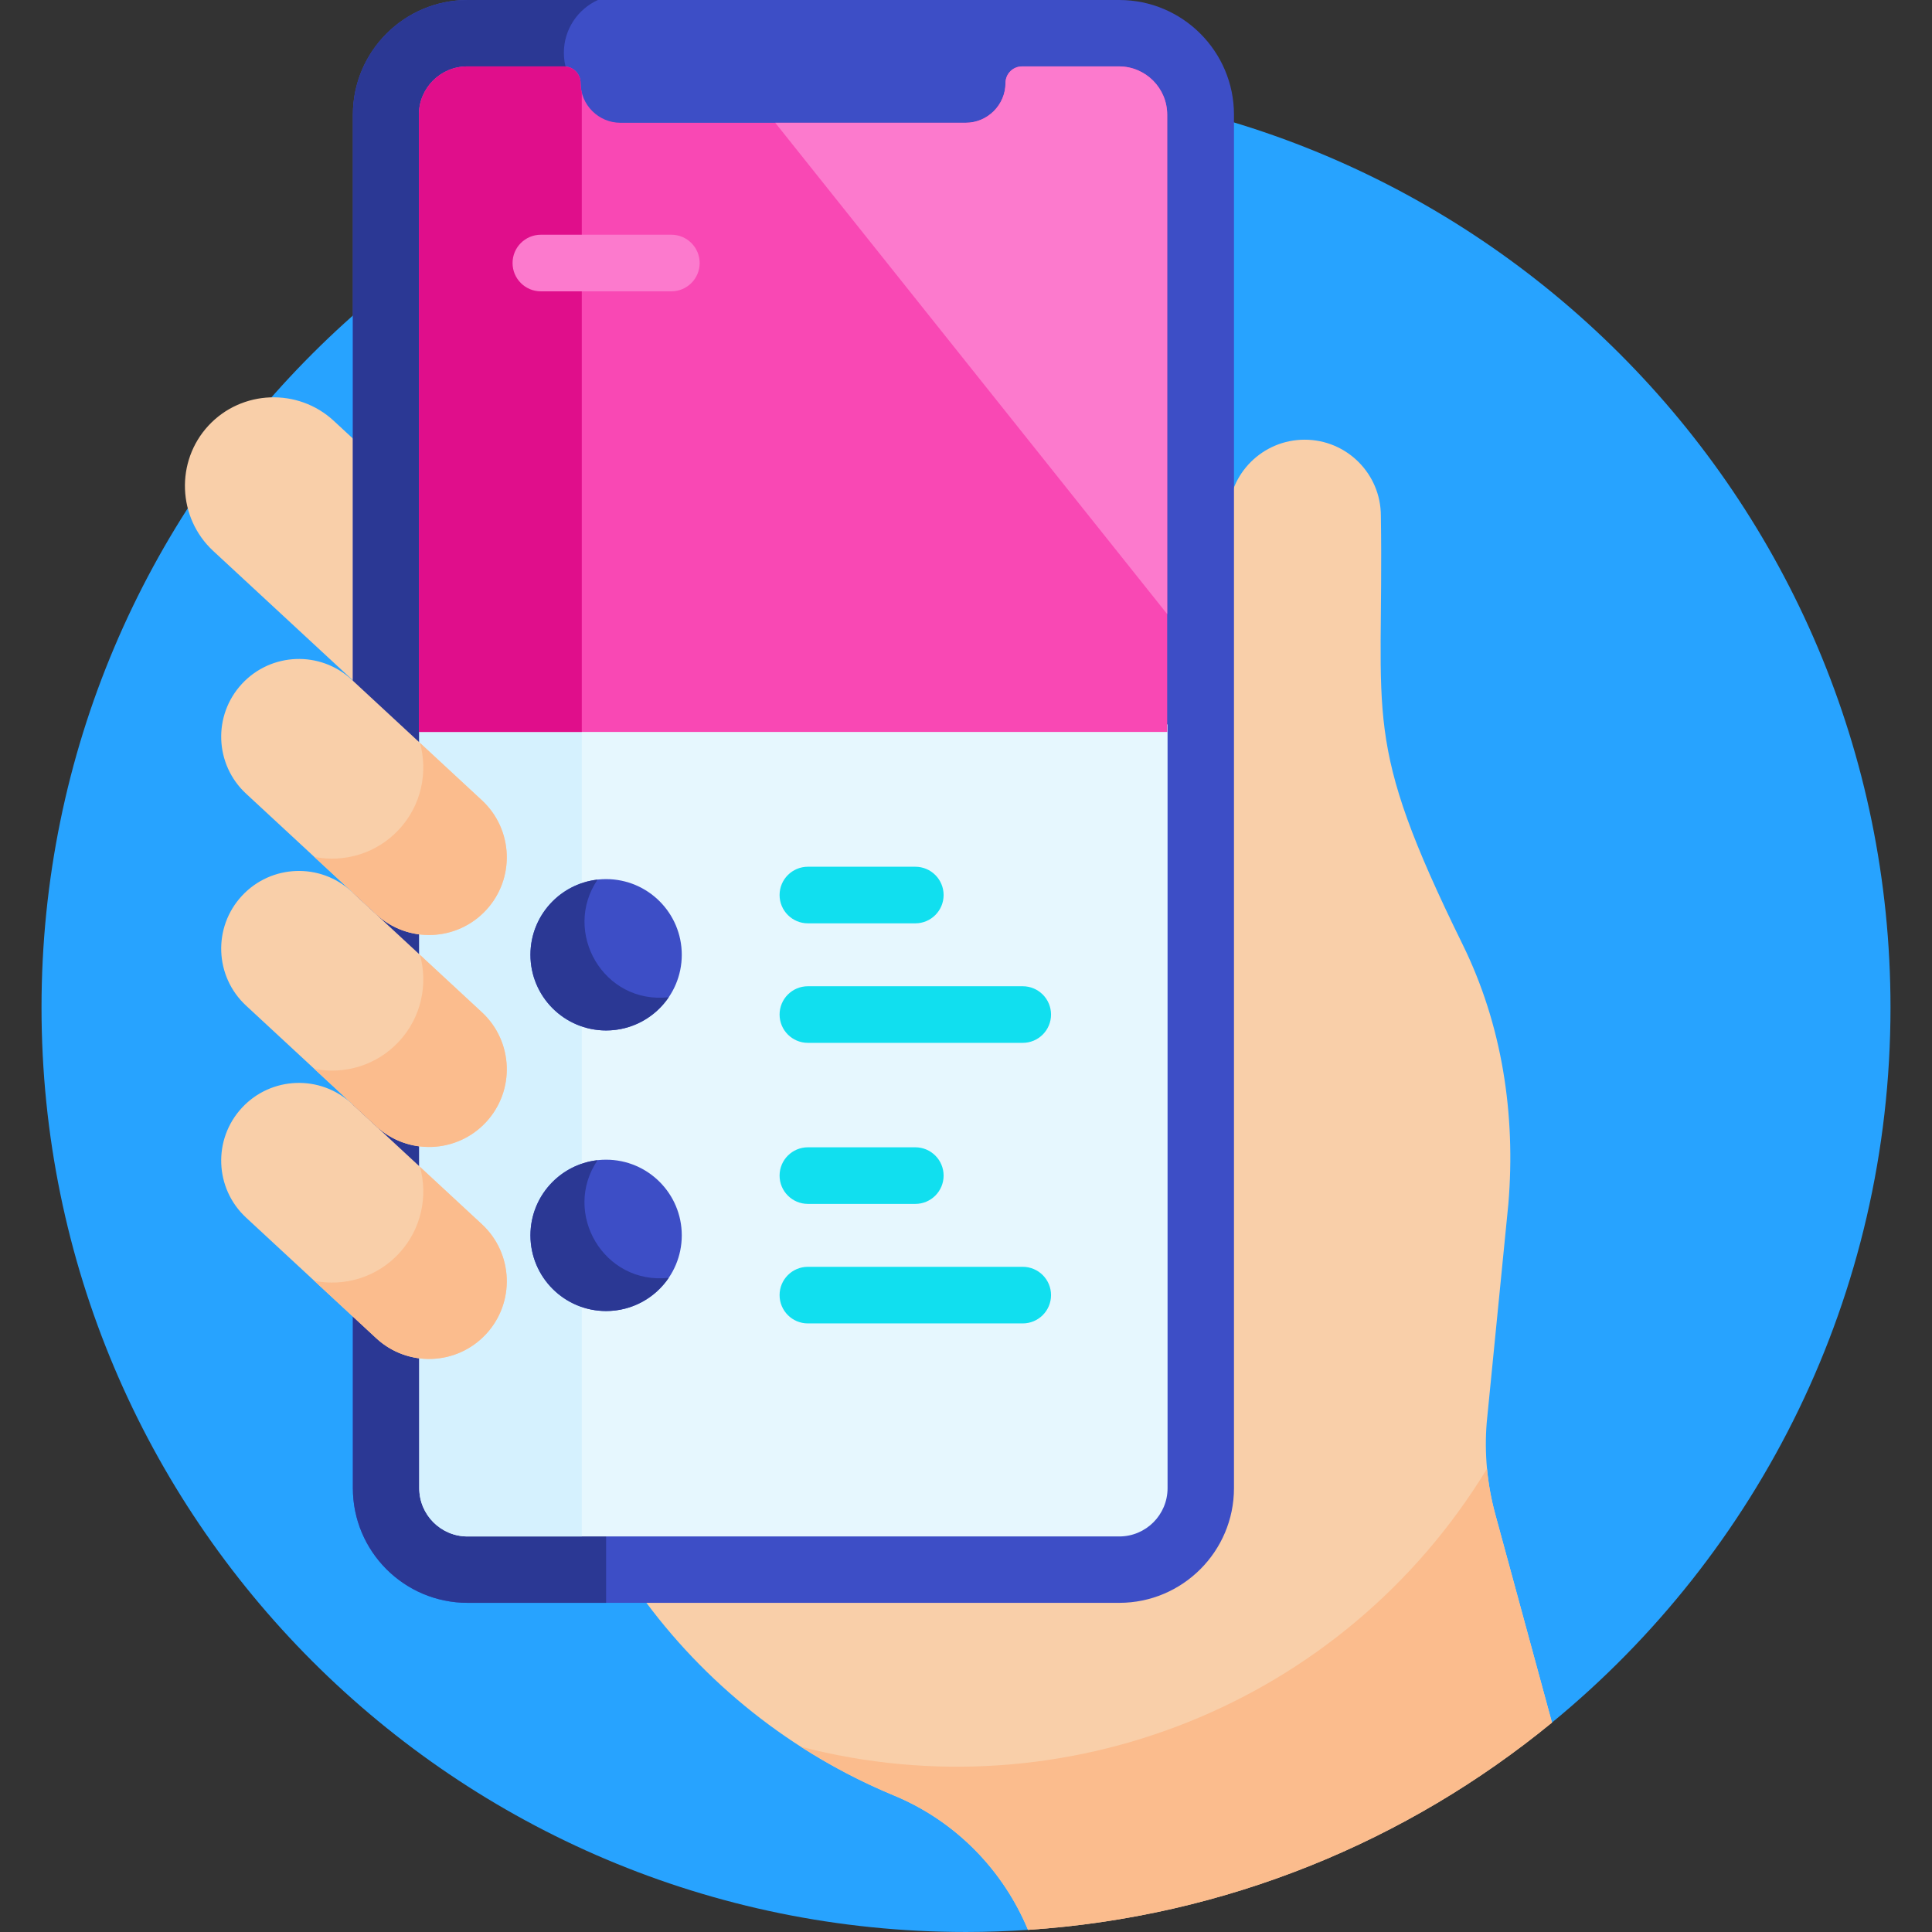 <?xml version="1.0" encoding="UTF-8"?> <svg xmlns="http://www.w3.org/2000/svg" height="512pt" viewBox="-11 0 512 512.001" width="512pt"><rect x="-11" y="0" width="512" height="512.001" fill="#333333" stroke="none"/><path d="m261.438 511.441 138.852-54.941c54.766-44.93 89.711-113.133 89.711-189.5 0-135.309-109.691-245-245-245s-245 109.691-245 245c0 135.312 109.691 245 245 245 5.527 0 11.004-.199 16.438-.559zm0 0" fill="#27a3ff"></path><path d="m388.742 318.949c1.953-23.645-1.648-47.336-12.117-68.629-27.043-55.012-20.84-59.004-21.68-113.602 0-11.156-9.043-20.195-20.195-20.195-11.156 0-20.195 9.039-20.195 20.195 0 7.203 0 203.832 0 203.062 0 3.148-.336 6.223-.957 9.188v29.07c0 24.496-19.93 44.43-44.426 44.43-16.27 0-72.375 0-110.551 0 16.98 23.617 40.215 42.113 67.18 53.312.168.066.336.137.504.207 16.223 6.855 28.609 19.781 35.133 35.453 52.535-3.48 100.547-23.508 138.852-54.938l-15.051-55.293c-2.148-7.902-2.906-16.117-2.238-24.277zm0 0" fill="#f9cfa9"></path><path d="m83.609 117.23-6.152-5.699c-9.48-8.789-24.43-8.219-33.215 1.266-8.785 9.48-8.215 24.43 1.266 33.215l38.102 35.305zm0 0" fill="#f9cfa9"></path><path d="m285.621 0h-172.715c-16.758 0-30.391 13.637-30.391 30.395v363.98c0 16.758 13.633 30.395 30.391 30.395h172.715c16.758 0 30.395-13.637 30.395-30.395v-363.98c0-16.758-13.637-30.395-30.395-30.395zm0 0" fill="#3d4ec6"></path><path d="m141.035 22.539c-1.645-2.445-2.605-5.387-2.605-8.555 0-6.219 3.703-11.562 9.016-13.984h-34.539c-16.785 0-30.395 13.609-30.395 30.395v363.98c0 16.785 13.609 30.391 30.395 30.391h36.719v-375.59c0-9.559-3.254-18.703-8.59-26.637zm0 0" fill="#2b3894"></path><path d="m100.109 191.977v202.398c0 7.07 5.73 12.801 12.797 12.801h172.715c7.066 0 12.797-5.73 12.797-12.801 0-6.945 0-108.336 0-202.398zm0 0" fill="#e6f7fe"></path><path d="m100.109 191.977v202.398c0 7.07 5.73 12.801 12.797 12.801h30.273v-215.199zm0 0" fill="#d5f1fe"></path><path d="m169.676 253.031c0 11.074-8.977 20.051-20.051 20.051s-20.051-8.977-20.051-20.051 8.977-20.055 20.051-20.055 20.051 8.98 20.051 20.055zm0 0" fill="#3d4ec6"></path><path d="m169.676 327.383c0 11.074-8.977 20.055-20.051 20.055s-20.051-8.98-20.051-20.055c0-11.074 8.977-20.051 20.051-20.051s20.051 8.977 20.051 20.051zm0 0" fill="#3d4ec6"></path><path d="m147.359 233.113c-10.008 1.129-17.785 9.609-17.785 19.918 0 11.074 8.977 20.051 20.051 20.051 6.906 0 12.992-3.492 16.598-8.805-17.289 1.949-28.297-17.27-18.863-31.164zm0 0" fill="#2b3894"></path><path d="m147.359 307.469c-10.008 1.125-17.785 9.609-17.785 19.914 0 11.078 8.977 20.055 20.051 20.055 6.906 0 12.992-3.492 16.598-8.805-17.184 1.934-28.359-17.18-18.863-31.164zm0 0" fill="#2b3894"></path><g fill="#11dfef"><path d="m231.566 244.695h-28.469c-4.141 0-7.5-3.359-7.5-7.5 0-4.145 3.359-7.5 7.5-7.5h28.469c4.141 0 7.5 3.355 7.5 7.5 0 4.141-3.359 7.5-7.5 7.5zm0 0"></path><path d="m260.035 276.367h-56.938c-4.145 0-7.5-3.359-7.5-7.5 0-4.145 3.355-7.5 7.5-7.5h56.938c4.141 0 7.5 3.355 7.5 7.5 0 4.141-3.359 7.5-7.5 7.5zm0 0"></path><path d="m231.566 319.047h-28.469c-4.141 0-7.5-3.355-7.5-7.5s3.359-7.5 7.5-7.5h28.469c4.141 0 7.5 3.355 7.5 7.5s-3.359 7.5-7.5 7.5zm0 0"></path><path d="m260.035 350.719h-56.938c-4.145 0-7.5-3.355-7.5-7.5 0-4.141 3.355-7.5 7.5-7.5h56.938c4.141 0 7.5 3.359 7.5 7.5 0 4.145-3.359 7.5-7.5 7.5zm0 0"></path></g><path d="m285.52 17.598h-25.668c-2.422 0-4.383 1.961-4.383 4.379 0 5.809-4.75 10.559-10.555 10.559h-91.496c-5.809 0-10.559-4.75-10.559-10.559 0-2.418-1.961-4.379-4.383-4.379h-25.668c-7.07 0-12.801 5.73-12.801 12.797v163.582h198.312v-163.582c0-7.066-5.73-12.797-12.801-12.797zm0 0" fill="#f948b4"></path><path d="m143.18 24.508c-.203-.812-.32-1.656-.32-2.527 0-2.422-1.961-4.383-4.383-4.383h-25.668c-7.07 0-12.801 5.73-12.801 12.797v163.582h43.172zm0 0" fill="#e00e8b"></path><path d="m285.52 17.598h-25.668c-2.422 0-4.383 1.961-4.383 4.379 0 5.809-4.75 10.559-10.555 10.559h-50.465l103.871 130.203v-132.344c0-7.066-5.73-12.797-12.801-12.797zm0 0" fill="#fc7acd"></path><path d="m166.918 77.207h-34.586c-4.141 0-7.5-3.355-7.5-7.5s3.359-7.5 7.5-7.5h34.586c4.141 0 7.5 3.355 7.5 7.5 0 4.141-3.359 7.5-7.5 7.5zm0 0" fill="#fc7acd"></path><path d="m117.816 241.191c-7.73 8.34-20.762 8.84-29.105 1.109l-34.496-31.965c-8.344-7.73-8.84-20.762-1.109-29.105s20.762-8.84 29.105-1.109l34.496 31.965c8.34 7.73 8.84 20.762 1.109 29.105zm0 0" fill="#f9cfa9"></path><path d="m116.707 212.086-16.41-15.203c2.16 7.824.367 16.543-5.551 22.93-5.922 6.391-14.48 8.84-22.441 7.285l16.406 15.203c8.344 7.73 21.371 7.23 29.105-1.109 7.73-8.344 7.23-21.375-1.109-29.105zm0 0" fill="#fbbc8d"></path><path d="m117.816 297.363c-7.73 8.344-20.762 8.84-29.105 1.109l-34.496-31.965c-8.344-7.73-8.84-20.762-1.109-29.102 7.73-8.344 20.762-8.84 29.105-1.109l34.496 31.965c8.34 7.73 8.84 20.758 1.109 29.102zm0 0" fill="#f9cfa9"></path><path d="m117.816 353.539c-7.73 8.344-20.762 8.84-29.105 1.109l-34.496-31.965c-8.344-7.73-8.84-20.762-1.109-29.105s20.762-8.84 29.105-1.109l34.496 31.965c8.34 7.73 8.84 20.762 1.109 29.105zm0 0" fill="#f9cfa9"></path><path d="m385.238 401.207c-1.066-3.93-1.789-7.934-2.168-11.973-38.164 62.656-112.258 91.754-181.855 73.66 7.762 4.988 15.984 9.309 24.586 12.883.168.07.336.141.504.211 16.223 6.852 28.609 19.777 35.133 35.453 52.535-3.48 100.547-23.512 138.852-54.941zm0 0" fill="#fbbc8d"></path><path d="m116.707 268.262-16.41-15.203c2.16 7.82.367 16.539-5.551 22.93-5.922 6.391-14.48 8.84-22.441 7.285l16.406 15.199c8.344 7.73 21.375 7.234 29.105-1.109 7.73-8.344 7.23-21.371-1.109-29.102zm0 0" fill="#fbbc8d"></path><path d="m116.707 324.434-16.41-15.203c2.16 7.824.367 16.543-5.551 22.93-5.922 6.391-14.48 8.844-22.441 7.285l16.406 15.203c8.344 7.73 21.375 7.234 29.105-1.109 7.73-8.344 7.23-21.375-1.109-29.105zm0 0" fill="#fbbc8d"></path></svg> 